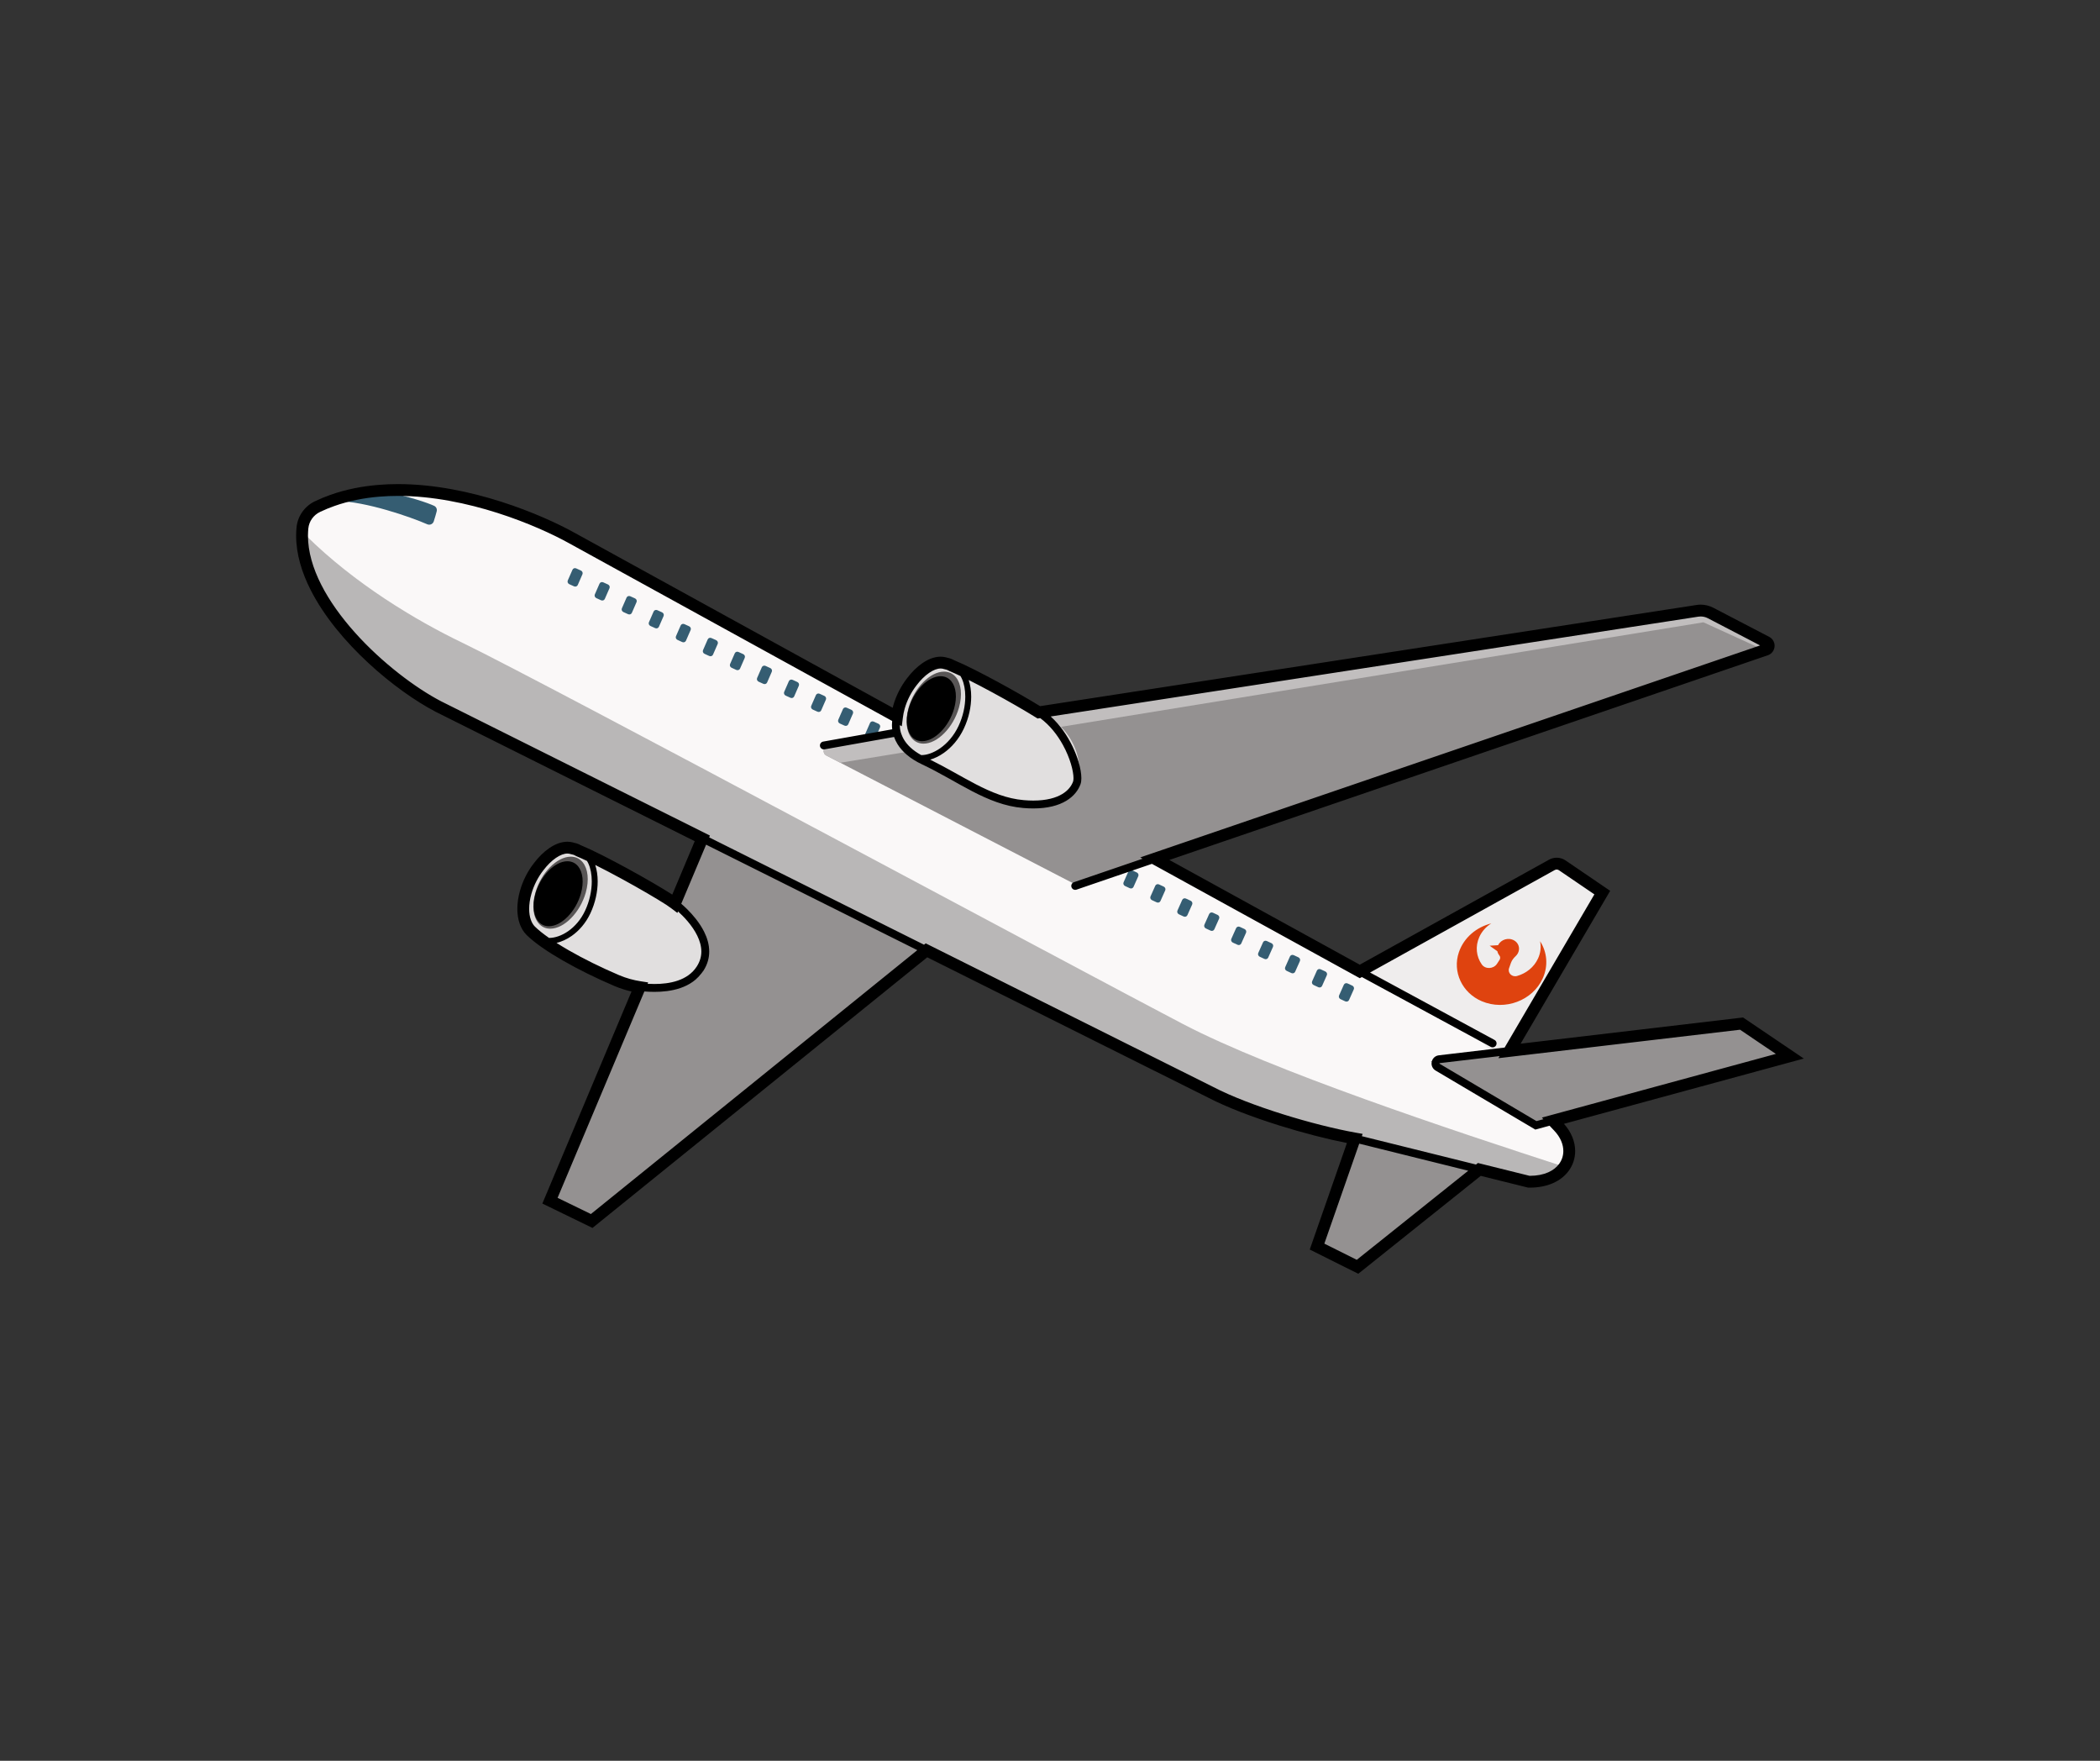 <?xml version="1.0" encoding="UTF-8"?>
<svg xmlns="http://www.w3.org/2000/svg" xmlns:xlink="http://www.w3.org/1999/xlink" width="940" zoomAndPan="magnify" viewBox="0 0 705 591" height="788" preserveAspectRatio="xMidYMid meet" version="1.0">
  <rect x="0" y="0" width="705" height="591" fill="#333333" stroke="none"/>
  <defs>
    <clipPath id="db5b550f7b">
      <path d="M 99.418 162.484 L 605.562 162.484 L 605.562 427.535 L 99.418 427.535 Z M 99.418 162.484 " clip-rule="nonzero"></path>
    </clipPath>
  </defs>
  <path fill="#efeded" d="M 437.668 337.438 L 524.133 289.477 L 539.262 299.773 L 496.617 372.547 Z M 437.668 337.438 " fill-opacity="1" fill-rule="nonzero"></path>
  <path fill="#faf8f8" d="M 526.375 392.008 C 524.242 394.91 520.238 396.895 514.605 396.816 L 456.172 382.305 C 442.207 379.816 420.215 373.289 407.648 366.727 L 148.457 237.293 C 130.938 228.133 102.602 202.863 102.758 179.773 C 102.766 178.98 102.805 178.164 102.883 177.371 C 103.184 174.254 105.141 171.531 107.973 170.199 C 109.594 169.422 111.254 168.746 112.93 168.156 C 117.973 166.363 123.246 165.336 128.598 164.902 C 154.227 162.789 181.613 174.246 193.355 180.777 L 486.512 342 C 491.75 344.902 496.512 348.602 500.621 352.961 L 524.602 378.348 C 528.773 382.75 529.188 388.184 526.375 392.008 Z M 526.375 392.008 " fill-opacity="1" fill-rule="nonzero"></path>
  <path fill="#355d72" d="M 146.605 171.621 C 146.395 172.445 146.062 173.613 145.625 174.98 C 145.336 175.891 144.336 176.355 143.453 175.977 C 137.867 173.535 122.879 168.289 112.93 168.152 C 117.973 166.363 123.246 165.336 128.598 164.902 C 137.422 166.613 143.824 168.879 145.723 169.77 C 146.434 170.102 146.801 170.867 146.605 171.621 Z M 146.605 171.621 " fill-opacity="1" fill-rule="nonzero"></path>
  <path fill="#355d72" d="M 192.711 196.801 L 191.121 196.082 C 190.637 195.863 190.406 195.301 190.609 194.836 L 192.188 191.23 C 192.391 190.762 192.949 190.562 193.434 190.781 L 195.023 191.5 C 195.508 191.719 195.738 192.281 195.535 192.746 L 193.961 196.355 C 193.758 196.82 193.195 197.02 192.711 196.801 Z M 192.711 196.801 " fill-opacity="1" fill-rule="nonzero"></path>
  <path fill="#355d72" d="M 201.789 201.477 L 200.203 200.758 C 199.719 200.535 199.488 199.977 199.691 199.512 L 201.266 195.902 C 201.469 195.438 202.031 195.238 202.516 195.457 L 204.105 196.176 C 204.59 196.395 204.82 196.957 204.617 197.422 L 203.039 201.027 C 202.836 201.496 202.273 201.695 201.789 201.477 Z M 201.789 201.477 " fill-opacity="1" fill-rule="nonzero"></path>
  <path fill="#355d72" d="M 210.871 206.152 L 209.285 205.434 C 208.801 205.215 208.57 204.652 208.773 204.188 L 210.348 200.578 C 210.551 200.113 211.113 199.914 211.598 200.133 L 213.188 200.852 C 213.672 201.07 213.898 201.633 213.695 202.098 L 212.121 205.707 C 211.918 206.172 211.355 206.371 210.871 206.152 Z M 210.871 206.152 " fill-opacity="1" fill-rule="nonzero"></path>
  <path fill="#355d72" d="M 219.953 210.828 L 218.363 210.109 C 217.879 209.887 217.648 209.328 217.852 208.863 L 219.43 205.254 C 219.633 204.789 220.195 204.59 220.68 204.809 L 222.266 205.527 C 222.75 205.746 222.98 206.309 222.777 206.773 L 221.203 210.379 C 221 210.848 220.438 211.047 219.953 210.828 Z M 219.953 210.828 " fill-opacity="1" fill-rule="nonzero"></path>
  <path fill="#355d72" d="M 229.035 215.504 L 227.445 214.781 C 226.961 214.562 226.73 214.004 226.934 213.539 L 228.512 209.93 C 228.715 209.465 229.273 209.266 229.758 209.484 L 231.348 210.203 C 231.832 210.422 232.062 210.984 231.859 211.449 L 230.285 215.055 C 230.082 215.52 229.52 215.723 229.035 215.504 Z M 229.035 215.504 " fill-opacity="1" fill-rule="nonzero"></path>
  <path fill="#355d72" d="M 238.113 220.18 L 236.527 219.457 C 236.043 219.238 235.812 218.68 236.016 218.215 L 237.59 214.605 C 237.793 214.141 238.355 213.938 238.84 214.16 L 240.43 214.879 C 240.914 215.098 241.145 215.66 240.941 216.125 L 239.363 219.73 C 239.16 220.195 238.598 220.398 238.113 220.18 Z M 238.113 220.18 " fill-opacity="1" fill-rule="nonzero"></path>
  <path fill="#355d72" d="M 247.195 224.855 L 245.609 224.133 C 245.125 223.914 244.895 223.355 245.098 222.887 L 246.672 219.281 C 246.875 218.816 247.438 218.613 247.922 218.832 L 249.512 219.555 C 249.992 219.773 250.223 220.332 250.02 220.801 L 248.445 224.406 C 248.242 224.871 247.68 225.074 247.195 224.855 Z M 247.195 224.855 " fill-opacity="1" fill-rule="nonzero"></path>
  <path fill="#355d72" d="M 256.277 229.527 L 254.688 228.809 C 254.203 228.59 253.973 228.027 254.176 227.562 L 255.754 223.957 C 255.957 223.492 256.52 223.289 257.004 223.508 L 258.59 224.23 C 259.074 224.449 259.305 225.008 259.102 225.473 L 257.527 229.082 C 257.324 229.547 256.762 229.75 256.277 229.527 Z M 256.277 229.527 " fill-opacity="1" fill-rule="nonzero"></path>
  <path fill="#355d72" d="M 265.359 234.203 L 263.77 233.484 C 263.285 233.266 263.055 232.703 263.258 232.238 L 264.832 228.633 C 265.039 228.168 265.598 227.965 266.082 228.184 L 267.672 228.906 C 268.156 229.125 268.387 229.684 268.184 230.148 L 266.609 233.758 C 266.406 234.223 265.844 234.426 265.359 234.203 Z M 265.359 234.203 " fill-opacity="1" fill-rule="nonzero"></path>
  <path fill="#355d72" d="M 274.438 238.879 L 272.852 238.16 C 272.367 237.941 272.137 237.379 272.34 236.914 L 273.914 233.309 C 274.117 232.84 274.68 232.641 275.164 232.859 L 276.754 233.578 C 277.238 233.801 277.469 234.359 277.266 234.824 L 275.688 238.434 C 275.484 238.898 274.922 239.098 274.438 238.879 Z M 274.438 238.879 " fill-opacity="1" fill-rule="nonzero"></path>
  <path fill="#355d72" d="M 283.52 243.555 L 281.934 242.836 C 281.449 242.617 281.219 242.055 281.422 241.59 L 282.996 237.984 C 283.199 237.52 283.762 237.316 284.246 237.535 L 285.836 238.254 C 286.316 238.477 286.547 239.035 286.344 239.5 L 284.77 243.109 C 284.566 243.574 284.004 243.773 283.52 243.555 Z M 283.52 243.555 " fill-opacity="1" fill-rule="nonzero"></path>
  <path fill="#355d72" d="M 292.602 248.23 L 291.012 247.512 C 290.527 247.293 290.297 246.73 290.5 246.266 L 292.078 242.66 C 292.281 242.191 292.844 241.992 293.328 242.211 L 294.914 242.93 C 295.398 243.152 295.629 243.711 295.426 244.176 L 293.852 247.785 C 293.648 248.25 293.086 248.449 292.602 248.23 Z M 292.602 248.23 " fill-opacity="1" fill-rule="nonzero"></path>
  <path fill="#355d72" d="M 352.152 283.879 L 350.566 283.145 C 350.086 282.922 349.859 282.359 350.066 281.898 L 351.672 278.301 C 351.879 277.836 352.441 277.641 352.926 277.863 L 354.508 278.598 C 354.988 278.82 355.215 279.383 355.008 279.848 L 353.402 283.441 C 353.195 283.906 352.633 284.102 352.152 283.879 Z M 352.152 283.879 " fill-opacity="1" fill-rule="nonzero"></path>
  <path fill="#355d72" d="M 361.195 288.625 L 359.609 287.895 C 359.129 287.672 358.902 287.109 359.109 286.645 L 360.715 283.051 C 360.922 282.586 361.484 282.391 361.969 282.613 L 363.551 283.344 C 364.031 283.57 364.258 284.129 364.051 284.594 L 362.445 288.188 C 362.242 288.652 361.676 288.852 361.195 288.625 Z M 361.195 288.625 " fill-opacity="1" fill-rule="nonzero"></path>
  <path fill="#355d72" d="M 370.238 293.375 L 368.656 292.641 C 368.172 292.418 367.945 291.855 368.156 291.391 L 369.758 287.797 C 369.965 287.332 370.531 287.137 371.012 287.359 L 372.594 288.094 C 373.078 288.316 373.301 288.879 373.094 289.34 L 371.492 292.938 C 371.285 293.398 370.719 293.598 370.238 293.375 Z M 370.238 293.375 " fill-opacity="1" fill-rule="nonzero"></path>
  <path fill="#355d72" d="M 379.281 298.121 L 377.699 297.387 C 377.215 297.164 376.992 296.602 377.199 296.141 L 378.801 292.543 C 379.008 292.082 379.574 291.883 380.055 292.105 L 381.637 292.84 C 382.121 293.062 382.344 293.625 382.137 294.09 L 380.535 297.684 C 380.328 298.148 379.762 298.344 379.281 298.121 Z M 379.281 298.121 " fill-opacity="1" fill-rule="nonzero"></path>
  <path fill="#355d72" d="M 388.324 302.867 L 386.742 302.137 C 386.258 301.914 386.035 301.352 386.242 300.887 L 387.844 297.293 C 388.051 296.828 388.617 296.633 389.098 296.855 L 390.68 297.586 C 391.164 297.812 391.391 298.371 391.184 298.836 L 389.578 302.43 C 389.371 302.895 388.805 303.09 388.324 302.867 Z M 388.324 302.867 " fill-opacity="1" fill-rule="nonzero"></path>
  <path fill="#355d72" d="M 397.367 307.617 L 395.785 306.883 C 395.305 306.66 395.078 306.098 395.285 305.633 L 396.891 302.039 C 397.098 301.574 397.66 301.379 398.145 301.602 L 399.727 302.336 C 400.207 302.559 400.434 303.121 400.227 303.582 L 398.621 307.18 C 398.414 307.641 397.852 307.84 397.367 307.617 Z M 397.367 307.617 " fill-opacity="1" fill-rule="nonzero"></path>
  <path fill="#355d72" d="M 406.41 312.363 L 404.828 311.629 C 404.348 311.406 404.121 310.844 404.328 310.383 L 405.934 306.785 C 406.141 306.324 406.703 306.125 407.188 306.348 L 408.77 307.082 C 409.25 307.305 409.477 307.867 409.27 308.332 L 407.664 311.926 C 407.457 312.391 406.895 312.586 406.41 312.363 Z M 406.41 312.363 " fill-opacity="1" fill-rule="nonzero"></path>
  <path fill="#355d72" d="M 415.453 317.109 L 413.871 316.379 C 413.391 316.152 413.164 315.594 413.371 315.129 L 414.977 311.535 C 415.184 311.07 415.746 310.875 416.23 311.098 L 417.812 311.828 C 418.293 312.051 418.52 312.613 418.312 313.078 L 416.707 316.672 C 416.5 317.137 415.938 317.336 415.453 317.109 Z M 415.453 317.109 " fill-opacity="1" fill-rule="nonzero"></path>
  <path fill="#355d72" d="M 424.5 321.859 L 422.914 321.125 C 422.434 320.902 422.207 320.34 422.414 319.875 L 424.02 316.281 C 424.227 315.816 424.789 315.621 425.273 315.844 L 426.855 316.578 C 427.336 316.801 427.562 317.363 427.355 317.824 L 425.75 321.422 C 425.543 321.887 424.98 322.082 424.5 321.859 Z M 424.5 321.859 " fill-opacity="1" fill-rule="nonzero"></path>
  <path fill="#355d72" d="M 433.543 326.605 L 431.961 325.871 C 431.477 325.648 431.25 325.086 431.461 324.625 L 433.062 321.027 C 433.27 320.566 433.836 320.367 434.316 320.59 L 435.898 321.324 C 436.383 321.547 436.605 322.109 436.398 322.574 L 434.797 326.168 C 434.59 326.633 434.023 326.828 433.543 326.605 Z M 433.543 326.605 " fill-opacity="1" fill-rule="nonzero"></path>
  <path fill="#355d72" d="M 442.586 331.352 L 441.004 330.621 C 440.52 330.398 440.293 329.836 440.504 329.371 L 442.105 325.777 C 442.312 325.312 442.879 325.117 443.359 325.34 L 444.941 326.07 C 445.426 326.297 445.648 326.855 445.441 327.32 L 443.84 330.914 C 443.633 331.379 443.066 331.578 442.586 331.352 Z M 442.586 331.352 " fill-opacity="1" fill-rule="nonzero"></path>
  <path fill="#355d72" d="M 451.629 336.102 L 450.047 335.367 C 449.562 335.145 449.34 334.582 449.547 334.117 L 451.148 330.523 C 451.355 330.059 451.922 329.863 452.402 330.086 L 453.984 330.82 C 454.469 331.043 454.695 331.605 454.488 332.066 L 452.883 335.664 C 452.676 336.125 452.109 336.324 451.629 336.102 Z M 451.629 336.102 " fill-opacity="1" fill-rule="nonzero"></path>
  <path fill="#949191" d="M 480.312 356.199 L 586.02 343.742 L 602.223 354.699 L 516.977 377.895 Z M 480.312 356.199 " fill-opacity="1" fill-rule="nonzero"></path>
  <path fill="#949191" d="M 499.703 391.316 L 457.09 425.375 L 443.504 418.59 L 457.707 377.895 Z M 499.703 391.316 " fill-opacity="1" fill-rule="nonzero"></path>
  <path fill="#949191" d="M 238.566 278.168 L 185.988 403.184 L 199.988 410 L 313.484 318.266 Z M 238.566 278.168 " fill-opacity="1" fill-rule="nonzero"></path>
  <path fill="#949191" d="M 594.184 218.246 L 593.156 218.598 L 362.32 297.531 L 282.09 256.008 L 277.418 253.586 C 275.953 252.832 276.312 250.641 277.941 250.391 L 571.211 205.195 C 572.723 204.965 574.273 205.227 575.633 205.934 L 594.375 215.691 C 595.461 216.262 595.348 217.852 594.184 218.246 Z M 594.184 218.246 " fill-opacity="1" fill-rule="nonzero"></path>
  <path fill="#e1dfdf" d="M 193.148 284.848 C 187.617 283.438 180.168 291.465 177.848 299.625 C 176.258 305.219 177.023 310.109 179.539 312.594 C 184.496 317.492 196.363 324.188 208.406 329.305 C 220.449 334.426 232.316 331.031 235.277 327.09 C 238.234 323.152 238.727 310.355 226.156 302.23 C 218.441 297.25 198.328 286.168 193.148 284.848 Z M 193.148 284.848 " fill-opacity="1" fill-rule="nonzero"></path>
  <path fill="#dfdcdc" d="M 198.52 299.625 C 196.199 307.785 189.688 314.402 183.98 314.402 C 182.184 314.402 180.68 313.746 179.539 312.594 C 177.047 310.086 176.254 305.219 177.848 299.625 C 180.168 291.465 186.68 284.848 192.387 284.848 C 194.457 284.848 196.133 285.715 197.324 287.211 C 199.422 289.844 200 294.422 198.52 299.625 Z M 198.52 299.625 " fill-opacity="1" fill-rule="nonzero"></path>
  <path fill="#585555" d="M 196.641 299.625 C 194.738 306.301 189.414 311.711 184.746 311.711 C 183.277 311.711 182.047 311.176 181.113 310.234 C 179.074 308.184 178.426 304.199 179.73 299.625 C 181.629 292.949 186.953 287.539 191.625 287.539 C 193.316 287.539 194.688 288.25 195.66 289.469 C 197.375 291.625 197.852 295.367 196.641 299.625 Z M 196.641 299.625 " fill-opacity="1" fill-rule="nonzero"></path>
  <path fill="#b9b7b7" d="M 526.375 392.008 C 524.242 394.91 520.238 396.895 514.605 396.816 L 456.172 382.305 C 442.207 379.816 420.215 373.289 407.648 366.727 L 148.457 237.293 C 130.938 228.133 102.602 202.863 102.758 179.773 C 119.027 195.871 139.527 208.199 155.258 215.758 C 182.059 228.656 363.43 326.121 397.195 343.742 C 426.906 359.254 486.793 379.188 526.375 392.008 Z M 526.375 392.008 " fill-opacity="1" fill-rule="nonzero"></path>
  <path fill="#c1bebe" d="M 594.184 218.246 L 593.156 218.598 L 571.859 208.875 L 282.09 256.008 L 277.418 253.586 C 275.953 252.832 276.312 250.645 277.941 250.391 L 571.211 205.195 C 572.723 204.965 574.273 205.227 575.633 205.934 L 594.375 215.691 C 595.461 216.262 595.348 217.852 594.184 218.246 Z M 594.184 218.246 " fill-opacity="1" fill-rule="nonzero"></path>
  <path fill="#e1dfdf" d="M 318.449 222.738 C 312.918 221.332 305.469 229.355 303.148 237.516 C 301.559 243.109 302.324 248 304.84 250.488 C 309.797 255.383 321.664 262.078 333.707 267.199 C 345.75 272.316 357.617 268.922 360.578 264.984 C 363.535 261.043 364.027 248.246 351.457 240.125 C 343.742 235.145 323.629 224.059 318.449 222.738 Z M 318.449 222.738 " fill-opacity="1" fill-rule="nonzero"></path>
  <path fill="#dfdcdc" d="M 323.82 237.516 C 321.5 245.676 314.988 252.293 309.281 252.293 C 307.484 252.293 305.98 251.637 304.84 250.488 C 302.344 247.977 301.555 243.109 303.148 237.516 C 305.469 229.355 311.98 222.738 317.688 222.738 C 319.758 222.738 321.434 223.609 322.625 225.102 C 324.723 227.734 325.301 232.312 323.82 237.516 Z M 323.82 237.516 " fill-opacity="1" fill-rule="nonzero"></path>
  <path fill="#585555" d="M 321.938 237.516 C 320.039 244.191 314.715 249.602 310.047 249.602 C 308.578 249.602 307.348 249.066 306.414 248.125 C 304.371 246.074 303.727 242.094 305.031 237.516 C 306.93 230.84 312.254 225.43 316.922 225.43 C 318.613 225.43 319.988 226.141 320.961 227.363 C 322.676 229.516 323.148 233.258 321.938 237.516 Z M 321.938 237.516 " fill-opacity="1" fill-rule="nonzero"></path>
  <path fill="#df430f" d="M 517.031 315.914 C 517.414 317.773 517.223 319.773 516.355 321.68 C 515.016 324.633 512.352 326.723 509.293 327.586 C 507.598 328.062 506.078 326.562 506.605 324.996 C 506.812 324.379 507.027 323.758 507.246 323.164 C 507.57 322.293 508.16 321.539 508.867 320.879 C 509.43 320.352 509.828 319.648 509.938 318.793 C 510.086 317.602 509.516 316.41 508.473 315.746 C 506.5 314.488 503.879 315.305 502.941 317.246 L 500.094 317.426 L 502.684 319.277 C 502.789 319.789 503.012 320.266 503.352 320.676 C 503.707 321.098 503.73 321.688 503.43 322.164 C 503.16 322.594 502.855 323.062 502.535 323.535 C 501.348 325.277 498.633 325.383 497.457 323.711 C 495.617 321.094 495.188 317.664 496.633 314.484 C 497.5 312.574 498.918 311.027 500.641 309.938 C 495.723 311.172 491.457 314.641 489.766 319.621 C 487.535 326.176 490.855 333.262 497.449 336.059 C 505.238 339.363 514.543 335.812 517.91 328.406 C 519.855 324.121 519.359 319.523 517.031 315.914 Z M 517.031 315.914 " fill-opacity="1" fill-rule="nonzero"></path>
  <path fill="#000000" d="M 195 299.984 C 196.094 296.141 195.664 292.762 194.117 290.82 C 193.238 289.715 192 289.074 190.473 289.074 C 186.258 289.074 181.453 293.957 179.738 299.984 C 178.566 304.113 179.148 307.707 180.988 309.559 C 181.832 310.406 182.941 310.891 184.266 310.891 C 188.48 310.891 193.285 306.008 195 299.984 Z M 195 299.984 " fill-opacity="1" fill-rule="nonzero"></path>
  <path fill="#000000" d="M 309.566 248.781 C 313.781 248.781 318.586 243.898 320.301 237.875 C 321.395 234.031 320.965 230.652 319.418 228.711 C 318.539 227.605 317.301 226.969 315.773 226.969 C 311.559 226.969 306.754 231.852 305.039 237.875 C 303.863 242.004 304.449 245.598 306.289 247.449 C 307.133 248.301 308.242 248.781 309.566 248.781 Z M 309.566 248.781 " fill-opacity="1" fill-rule="nonzero"></path>
  <path fill="#000000" d="M 105.766 168.23 L 105.77 168.227 L 105.773 168.227 Z M 105.766 168.23 " fill-opacity="1" fill-rule="nonzero"></path>
  <path fill="#000000" d="M 520.02 288.559 L 520.023 288.559 L 520.027 288.555 Z M 520.02 288.559 " fill-opacity="1" fill-rule="nonzero"></path>
  <g clip-path="url(#db5b550f7b)">
    <path fill="#000000" d="M 605.562 355.297 L 585.168 341.512 L 510.492 350.309 L 540.559 299 L 525.59 288.809 C 524.691 288.199 523.648 287.887 522.602 287.887 C 521.723 287.887 520.828 288.105 520.02 288.559 L 456.496 323.793 L 392.574 288.641 L 592.445 220.293 L 592.441 220.293 L 593.469 219.945 L 593.473 219.945 C 594.188 219.703 594.793 219.223 595.18 218.645 C 595.57 218.066 595.758 217.406 595.758 216.746 C 595.758 216.172 595.613 215.59 595.309 215.055 C 595.004 214.527 594.527 214.059 593.945 213.754 L 593.941 213.754 L 575.199 203.996 C 573.883 203.309 572.422 202.949 570.941 202.949 C 570.484 202.949 570.016 202.984 569.543 203.059 L 569.555 203.059 L 349.172 237.02 C 345.445 234.723 340.199 231.711 334.969 228.879 C 329.441 225.887 323.996 223.117 320.383 221.625 L 320.379 221.633 C 319.637 221.215 318.828 220.922 317.977 220.758 L 317.977 220.75 L 317.645 220.656 L 317.59 220.641 C 316.992 220.488 316.383 220.414 315.777 220.414 C 313.609 220.426 311.559 221.289 309.676 222.574 C 307.797 223.867 306.055 225.617 304.523 227.637 C 304.523 227.637 304.52 227.641 304.52 227.641 C 304.516 227.645 304.512 227.652 304.508 227.656 L 304.508 227.66 C 302.496 230.258 300.855 233.383 299.887 236.793 C 299.812 237.059 299.766 237.309 299.699 237.566 L 192.961 178.863 L 192.969 178.867 C 187.457 175.801 178.68 171.727 168.246 168.395 C 157.812 165.07 145.73 162.484 133.609 162.484 C 131.43 162.484 129.254 162.566 127.082 162.746 L 127.086 162.746 C 121.586 163.195 116.141 164.25 110.914 166.109 L 110.918 166.105 C 109.18 166.719 107.457 167.422 105.77 168.23 C 102.32 169.859 99.926 173.172 99.555 177.004 C 99.469 177.859 99.43 178.727 99.418 179.57 L 99.418 179.781 C 99.422 185.949 101.297 192.133 104.316 198.07 C 108.852 206.98 115.969 215.391 123.613 222.484 C 131.266 229.578 139.434 235.336 146.188 238.867 L 146.227 238.891 L 233.234 282.34 L 225.691 300.27 C 222.215 298.035 216.539 294.734 210.754 291.574 C 204.863 288.359 198.93 285.324 195.082 283.734 L 195.082 283.742 C 194.336 283.324 193.527 283.027 192.676 282.867 L 192.68 282.859 L 192.348 282.762 L 192.32 282.754 L 192.289 282.746 C 191.691 282.594 191.082 282.523 190.477 282.523 C 188.309 282.531 186.262 283.398 184.375 284.684 C 182.496 285.977 180.754 287.727 179.223 289.746 L 179.223 289.742 C 179.223 289.746 179.223 289.746 179.219 289.75 C 179.215 289.754 179.211 289.758 179.207 289.766 C 177.195 292.363 175.559 295.492 174.586 298.902 C 173.977 301.043 173.68 303.109 173.68 305.039 C 173.684 308.555 174.656 311.695 176.789 313.824 C 179.504 316.496 183.793 319.426 188.973 322.406 C 194.148 325.379 200.184 328.359 206.277 330.949 C 208.207 331.773 210.129 332.363 212.012 332.793 L 182.078 403.965 L 198.902 412.152 L 311.289 321.316 L 405.406 368.32 C 411.863 371.684 420.562 374.969 429.438 377.754 C 437.402 380.25 445.484 382.324 452.184 383.645 L 439.703 419.402 L 455.988 427.535 L 497.109 394.672 L 512.996 398.617 L 513.227 398.621 C 513.348 398.625 513.461 398.625 513.562 398.625 C 516.535 398.625 519.152 398.09 521.359 397.117 C 523.566 396.145 525.359 394.727 526.625 393 C 528.059 391.055 528.805 388.727 528.805 386.34 C 528.805 383.195 527.516 379.98 525.043 377.207 Z M 584.164 345.621 L 596.176 353.742 L 517.637 375.113 L 518.148 375.66 L 515.816 376.293 L 483.301 357.051 L 483.238 356.961 L 483.273 356.863 L 483.348 356.832 L 503.453 354.465 L 503.035 355.176 Z M 592.102 217.27 L 592.105 217.27 Z M 347.699 240.773 L 348.328 241.164 L 349.211 241.027 C 352.426 243.398 354.988 246.676 356.832 250.031 C 358.027 252.203 358.922 254.398 359.516 256.352 C 360.105 258.305 360.387 260.031 360.387 261.184 C 360.387 261.746 360.312 262.164 360.242 262.344 C 359.73 263.738 358.652 265.289 356.582 266.531 C 354.516 267.77 351.422 268.703 346.895 268.707 C 345.898 268.707 344.832 268.66 343.691 268.562 C 338.043 268.082 332.895 265.977 327.59 263.223 C 322.758 260.719 317.789 257.695 312.277 254.973 C 313.762 254.535 315.324 253.785 316.855 252.707 C 319.41 250.902 321.863 248.188 323.59 244.516 C 325.258 240.969 326.043 237.203 326.043 233.801 C 326.039 231.781 325.754 229.902 325.203 228.246 C 327.652 229.469 330.359 230.891 333.078 232.363 C 338.535 235.32 344.062 238.504 347.699 240.773 Z M 303.109 240.867 C 303.234 239.887 303.418 238.898 303.707 237.879 C 304.531 234.977 305.949 232.27 307.664 230.066 L 307.68 230.047 C 308.992 228.301 310.484 226.832 311.926 225.844 C 313.367 224.848 314.738 224.371 315.777 224.383 C 316.066 224.383 316.34 224.414 316.598 224.48 L 316.879 224.562 L 316.988 224.594 L 317.113 224.613 C 317.68 224.707 318.16 224.887 318.586 225.148 L 318.719 225.23 L 318.867 225.289 C 319.875 225.707 321.09 226.258 322.422 226.891 C 322.613 227.199 322.797 227.531 322.957 227.895 C 323.664 229.469 324.059 231.523 324.059 233.801 C 324.059 236.902 323.332 240.402 321.793 243.676 C 320.219 247.027 317.988 249.48 315.711 251.09 C 313.434 252.703 311.094 253.449 309.418 253.441 C 309.348 253.441 309.297 253.43 309.23 253.426 C 306.324 251.816 304.602 250.051 303.57 248.398 C 302.41 246.527 302.105 244.762 302.09 243.41 L 302.742 243.766 Z M 177.648 305.043 C 177.648 303.52 177.887 301.809 178.406 299.988 C 179.23 297.09 180.648 294.379 182.363 292.176 L 182.379 292.156 C 183.691 290.41 185.184 288.941 186.625 287.953 C 188.066 286.957 189.438 286.48 190.477 286.488 C 190.77 286.492 191.039 286.523 191.297 286.59 L 191.578 286.672 L 191.688 286.703 L 191.812 286.723 C 192.379 286.816 192.859 286.996 193.285 287.258 L 193.418 287.34 L 193.566 287.402 C 194.559 287.809 195.75 288.348 197.055 288.969 C 197.238 289.266 197.414 289.578 197.566 289.926 C 198.273 291.5 198.668 293.559 198.668 295.832 C 198.668 298.934 197.941 302.438 196.402 305.711 C 194.992 308.711 192.953 310.996 190.773 312.523 C 188.594 314.055 186.27 314.812 184.355 314.809 C 184.344 314.809 184.328 314.805 184.312 314.805 C 182.34 313.43 180.719 312.137 179.582 311.008 C 178.465 309.922 177.645 307.84 177.648 305.043 Z M 190.953 318.973 C 189.492 318.133 188.121 317.301 186.836 316.48 C 188.531 316.078 190.266 315.297 191.914 314.145 C 194.379 312.418 196.641 309.867 198.203 306.551 C 199.867 303.004 200.652 299.238 200.652 295.832 C 200.648 293.832 200.367 291.969 199.828 290.32 C 202.617 291.715 205.742 293.359 208.848 295.055 C 214.66 298.227 220.418 301.582 223.723 303.719 C 224.297 304.09 224.84 304.477 225.371 304.879 L 227.41 306.426 L 227.625 305.914 C 228.562 306.762 229.742 307.914 230.898 309.285 C 232.082 310.688 233.234 312.316 234.078 314.043 C 234.922 315.77 235.449 317.582 235.449 319.379 C 235.445 321.02 235.027 322.66 233.953 324.348 C 232.391 326.781 230.125 328.242 227.555 329.129 C 224.992 330.012 222.152 330.277 219.672 330.273 C 218.867 330.273 218.113 330.246 217.406 330.203 L 217.598 329.75 L 215.09 329.363 C 212.723 328.996 210.285 328.348 207.832 327.305 C 201.883 324.773 195.965 321.852 190.953 318.973 Z M 198.371 407.484 L 187.191 402.047 L 216.324 332.781 C 217.309 332.855 218.434 332.918 219.672 332.918 C 222.336 332.918 225.445 332.648 228.418 331.629 C 231.383 330.617 234.242 328.809 236.184 325.77 C 237.523 323.676 238.098 321.484 238.094 319.379 C 238.094 316.988 237.383 314.727 236.363 312.691 C 234.824 309.637 232.586 307.059 230.734 305.211 C 229.965 304.449 229.273 303.824 228.707 303.34 L 237.051 283.508 L 307.953 318.914 Z M 455.488 422.855 L 444.602 417.418 L 456.312 383.859 L 492.91 392.949 Z M 523.422 390.652 C 522.594 391.781 521.391 392.766 519.758 393.488 C 518.125 394.211 516.062 394.656 513.562 394.66 L 513.504 394.66 L 496.16 390.352 L 495.512 390.871 L 457.188 381.352 L 457.457 380.582 L 455.164 380.176 C 448.301 378.953 439.367 376.715 430.629 373.973 C 421.891 371.238 413.324 367.984 407.219 364.793 L 310.777 316.633 L 310.211 317.09 L 238.078 281.062 L 238.332 280.453 L 148.012 235.348 C 139.535 230.922 128.23 222.449 119.18 212.34 C 114.648 207.281 110.672 201.816 107.855 196.277 C 105.035 190.734 103.387 185.133 103.387 179.781 L 103.391 179.613 L 103.391 179.617 C 103.398 178.871 103.438 178.113 103.508 177.383 C 103.738 174.98 105.258 172.852 107.469 171.812 L 107.48 171.809 C 109.031 171.066 110.621 170.414 112.238 169.844 L 112.242 169.844 C 117.098 168.121 122.203 167.121 127.406 166.699 L 127.41 166.699 C 129.461 166.527 131.531 166.449 133.609 166.449 C 145.164 166.449 156.887 168.934 167.039 172.172 C 177.188 175.41 185.773 179.402 191.035 182.332 L 191.043 182.336 L 299.516 241.992 C 299.473 242.383 299.441 242.82 299.438 243.309 C 299.438 243.762 299.469 244.258 299.531 244.785 L 276.355 248.91 C 275.637 249.039 275.156 249.727 275.285 250.445 C 275.414 251.164 276.102 251.641 276.82 251.512 L 300.148 247.359 C 300.434 248.148 300.809 248.969 301.324 249.793 C 302.812 252.191 305.379 254.602 309.559 256.566 C 315.555 259.391 320.938 262.75 326.367 265.57 C 331.793 268.383 337.289 270.668 343.465 271.195 C 344.672 271.301 345.816 271.348 346.895 271.348 C 351.781 271.348 355.375 270.336 357.945 268.797 C 360.516 267.258 362.023 265.195 362.73 263.246 C 362.957 262.613 363.027 261.941 363.031 261.184 C 363.027 259.641 362.695 257.73 362.051 255.59 C 361.078 252.387 359.402 248.691 356.973 245.281 C 355.754 243.574 354.344 241.938 352.734 240.484 L 570.16 206.977 L 570.172 206.977 C 570.422 206.938 570.68 206.918 570.945 206.918 C 571.777 206.918 572.609 207.121 573.363 207.512 L 590.887 216.637 L 382.805 287.789 L 383.586 288.223 L 360.539 296.102 C 359.848 296.34 359.48 297.09 359.719 297.781 C 359.953 298.473 360.707 298.84 361.398 298.602 L 386.719 289.945 L 456.504 328.328 L 457.199 327.941 L 500.465 351.375 C 501.109 351.723 501.914 351.484 502.262 350.844 C 502.609 350.203 502.371 349.398 501.727 349.051 L 459.941 326.422 L 521.957 292.02 L 521.965 292.016 C 522.16 291.91 522.375 291.855 522.602 291.852 C 522.863 291.855 523.125 291.93 523.352 292.086 L 535.258 300.191 L 505.129 351.605 L 483.035 354.211 C 482.301 354.289 481.645 354.668 481.23 355.184 C 480.809 355.695 480.594 356.32 480.594 356.961 C 480.578 357.836 481.051 358.805 481.949 359.324 L 515.43 379.137 L 520.207 377.84 L 521.805 379.527 C 523.918 381.766 524.832 384.176 524.832 386.336 C 524.828 387.914 524.355 389.379 523.422 390.652 Z M 523.422 390.652 " fill-opacity="1" fill-rule="nonzero"></path>
  </g>
</svg>
